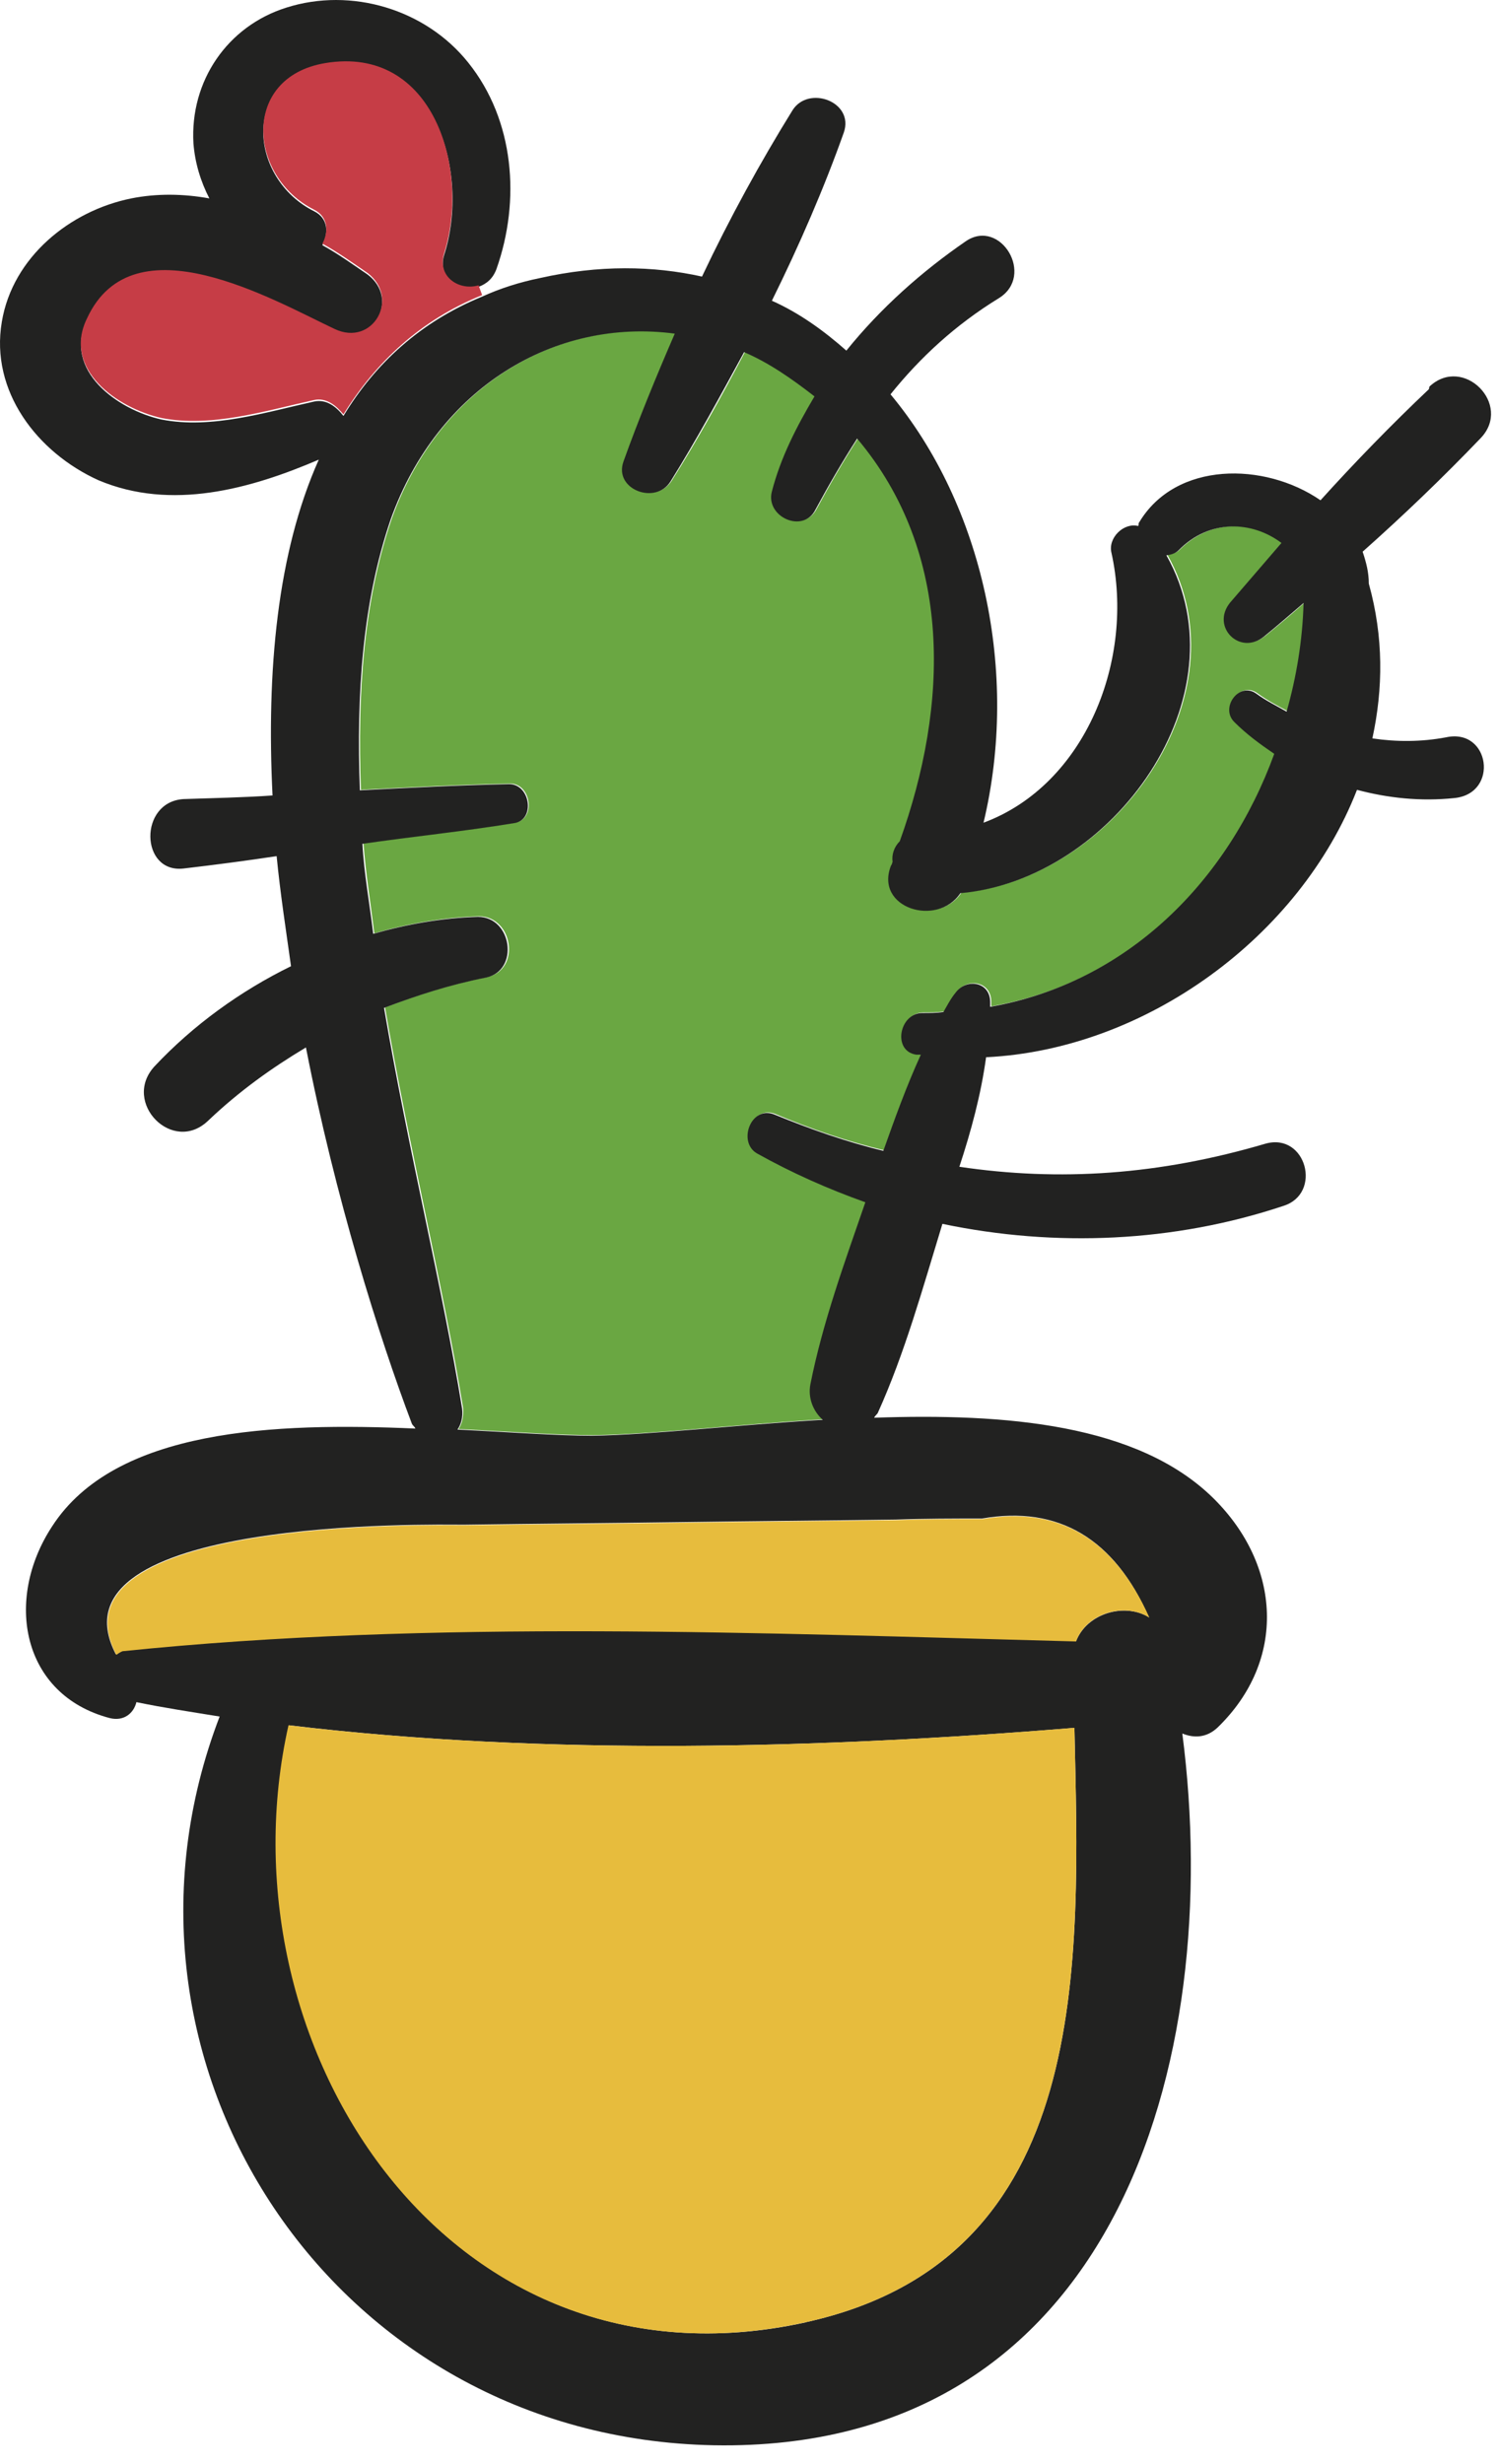 <svg width="42" height="69" viewBox="0 0 42 69" fill="none" xmlns="http://www.w3.org/2000/svg">
<path d="M35.43 17.825C35.804 17.523 36.178 17.206 36.553 16.875C36.524 17.926 36.351 18.934 36.078 19.913C35.804 19.769 35.502 19.611 35.228 19.409C34.753 19.064 34.206 19.812 34.609 20.201C34.955 20.547 35.329 20.821 35.732 21.094C34.437 24.651 31.63 27.517 27.773 28.18V28.05C27.773 27.474 27.096 27.373 26.808 27.776C26.664 27.949 26.564 28.151 26.463 28.323C26.261 28.352 26.06 28.352 25.873 28.352C25.225 28.352 25.023 29.418 25.7 29.519H25.829C25.426 30.383 25.11 31.305 24.779 32.212C23.757 31.967 22.735 31.621 21.713 31.189C21.065 30.945 20.691 31.967 21.238 32.284C22.202 32.831 23.224 33.277 24.275 33.652C23.699 35.322 23.08 37.007 22.735 38.75C22.663 39.124 22.807 39.499 23.08 39.743C20.648 39.887 18.331 40.161 16.632 40.19C15.639 40.19 14.315 40.089 12.847 40.017C12.947 39.873 12.991 39.671 12.976 39.427C12.429 36.071 11.465 32.154 10.788 28.208C11.71 27.863 12.631 27.56 13.653 27.359C14.603 27.157 14.372 25.659 13.422 25.659C12.429 25.688 11.45 25.861 10.486 26.135C10.385 25.285 10.242 24.435 10.184 23.614C11.58 23.413 12.991 23.269 14.415 23.038C15.034 22.966 14.89 21.915 14.272 21.944C12.875 21.973 11.508 22.045 10.112 22.117C10.011 19.424 10.184 16.846 10.976 14.527C12.3 10.826 15.596 8.882 18.935 9.329C18.417 10.524 17.913 11.748 17.496 12.915C17.222 13.692 18.388 14.139 18.82 13.462C19.54 12.324 20.216 11.1 20.878 9.847C21.555 10.149 22.202 10.596 22.85 11.086C22.346 11.935 21.9 12.799 21.655 13.75C21.454 14.441 22.519 14.945 22.879 14.254C23.253 13.562 23.627 12.915 24.045 12.267C26.751 15.478 26.607 19.726 25.239 23.542C25.095 23.686 25.009 23.917 25.038 24.118C25.009 24.147 25.009 24.19 24.995 24.219C24.52 25.415 26.29 25.962 26.938 24.997C31.212 24.622 34.926 19.467 32.709 15.536C32.839 15.507 32.954 15.492 33.055 15.392C33.919 14.527 35.113 14.571 35.934 15.19C35.459 15.737 34.969 16.313 34.494 16.86C33.947 17.537 34.768 18.358 35.444 17.811L35.43 17.825Z" fill="#6AA742"/>
<path d="M40.05 10.826C41 9.933 42.382 11.33 41.489 12.266C40.439 13.361 39.33 14.427 38.179 15.449C38.28 15.752 38.352 16.025 38.352 16.342C38.769 17.84 38.755 19.28 38.452 20.677C39.129 20.777 39.82 20.777 40.511 20.648C41.748 20.374 42.008 22.218 40.755 22.347C39.805 22.448 38.884 22.347 38.021 22.117C36.423 26.221 32.105 29.389 27.629 29.605C27.485 30.656 27.211 31.665 26.88 32.672C29.687 33.09 32.479 32.903 35.459 32.025C36.596 31.708 37.056 33.421 35.962 33.767C32.897 34.789 29.572 34.934 26.405 34.271C25.858 36.057 25.354 37.886 24.592 39.571C24.563 39.614 24.52 39.643 24.491 39.7C28.176 39.571 31.875 39.873 33.99 41.947C35.905 43.833 36.049 46.497 34.12 48.37C33.803 48.672 33.444 48.672 33.127 48.542C34.322 57.773 31.212 68.675 20 68.473C9.306 68.272 2.44 57.745 6.154 48.067C5.362 47.938 4.585 47.822 3.822 47.664C3.75 47.966 3.477 48.211 3.074 48.11C0.612 47.462 0.109 44.798 1.462 42.739C3.232 40.003 7.708 39.83 11.638 40.003C11.609 39.931 11.566 39.931 11.537 39.859C10.616 37.425 9.392 33.537 8.572 29.331C7.607 29.908 6.701 30.556 5.837 31.377C4.844 32.341 3.405 30.872 4.326 29.864C5.42 28.698 6.744 27.747 8.154 27.056C8.011 26.034 7.852 25.011 7.751 23.974C6.888 24.104 6.01 24.219 5.146 24.32C3.923 24.464 3.88 22.448 5.146 22.376C5.967 22.347 6.816 22.333 7.636 22.275C7.464 18.79 7.766 15.478 8.932 12.871C7.017 13.692 4.801 14.311 2.757 13.447C1.044 12.67 -0.28 10.956 0.051 9.012C0.353 7.197 1.965 5.901 3.678 5.556C4.398 5.412 5.146 5.426 5.866 5.556C5.621 5.08 5.463 4.562 5.42 4.015C5.319 2.272 6.37 0.731 8.025 0.213C9.838 -0.363 11.925 0.256 13.12 1.754C14.415 3.367 14.588 5.613 13.912 7.529C13.811 7.802 13.638 7.946 13.408 8.033C12.89 8.177 12.242 7.802 12.444 7.14C13.192 4.821 12.17 1.293 9.104 1.811C6.744 2.215 6.96 4.994 8.802 5.916C9.205 6.117 9.205 6.535 9.032 6.866C9.479 7.111 9.896 7.413 10.299 7.687C11.22 8.378 10.443 9.746 9.378 9.257C7.665 8.465 3.736 6.175 2.44 8.954C1.749 10.366 3.289 11.474 4.527 11.748C5.923 12.022 7.435 11.546 8.802 11.244C9.148 11.172 9.421 11.388 9.623 11.647C10.515 10.178 11.781 9.012 13.509 8.306C14.012 8.076 14.559 7.903 15.121 7.788C16.79 7.413 18.302 7.442 19.669 7.745C20.446 6.103 21.31 4.533 22.202 3.093C22.648 2.373 23.944 2.848 23.642 3.712C23.095 5.253 22.404 6.852 21.627 8.421C22.404 8.767 23.095 9.271 23.714 9.818C24.678 8.623 25.829 7.601 27.067 6.751C28.032 6.103 29.01 7.716 27.988 8.349C26.765 9.098 25.772 10.02 24.951 11.042C27.542 14.153 28.564 18.833 27.557 23.038C30.421 21.973 31.803 18.459 31.141 15.478C31.04 15.06 31.486 14.628 31.889 14.729C31.918 14.686 31.889 14.657 31.918 14.628C32.94 12.915 35.43 12.929 36.999 14.009C37.963 12.943 38.985 11.892 40.036 10.898L40.05 10.826ZM36.538 16.875C36.164 17.192 35.79 17.523 35.415 17.825C34.739 18.372 33.919 17.552 34.465 16.875C34.94 16.328 35.43 15.752 35.905 15.204C35.084 14.585 33.89 14.527 33.026 15.406C32.925 15.507 32.796 15.535 32.681 15.55C34.897 19.481 31.184 24.637 26.909 25.011C26.261 25.976 24.491 25.429 24.966 24.234C24.995 24.205 24.995 24.162 25.009 24.133C24.98 23.931 25.052 23.715 25.21 23.557C26.578 19.755 26.722 15.492 24.016 12.281C23.599 12.929 23.224 13.577 22.85 14.268C22.505 14.959 21.439 14.47 21.627 13.764C21.871 12.814 22.317 11.95 22.821 11.1C22.174 10.596 21.526 10.149 20.849 9.861C20.173 11.1 19.511 12.324 18.791 13.476C18.374 14.153 17.193 13.707 17.467 12.929C17.884 11.762 18.388 10.538 18.906 9.343C15.567 8.897 12.271 10.841 10.947 14.542C10.155 16.86 9.982 19.438 10.083 22.131C11.479 22.059 12.847 21.987 14.243 21.958C14.862 21.93 15.02 22.981 14.387 23.053C12.976 23.283 11.551 23.427 10.155 23.629C10.198 24.45 10.357 25.299 10.457 26.149C11.422 25.875 12.4 25.703 13.394 25.674C14.344 25.674 14.559 27.171 13.624 27.373C12.602 27.575 11.681 27.877 10.76 28.223C11.436 32.183 12.4 36.086 12.947 39.441C12.976 39.686 12.919 39.887 12.818 40.031C14.286 40.103 15.61 40.204 16.603 40.204C18.287 40.175 20.605 39.902 23.052 39.758C22.778 39.513 22.634 39.139 22.706 38.764C23.052 37.022 23.67 35.337 24.246 33.666C23.195 33.292 22.188 32.845 21.209 32.298C20.662 31.981 21.037 30.959 21.684 31.204C22.706 31.621 23.728 31.981 24.75 32.226C25.067 31.333 25.398 30.412 25.801 29.533H25.671C24.995 29.432 25.196 28.367 25.844 28.367C26.045 28.367 26.247 28.367 26.434 28.338C26.535 28.165 26.636 27.963 26.779 27.791C27.082 27.387 27.744 27.488 27.744 28.064V28.194C31.601 27.517 34.408 24.666 35.703 21.109C35.3 20.835 34.926 20.561 34.581 20.216C34.178 19.812 34.724 19.078 35.2 19.424C35.473 19.625 35.775 19.769 36.049 19.928C36.322 18.963 36.495 17.94 36.524 16.889L36.538 16.875ZM30.147 45.965C30.45 45.172 31.515 44.87 32.191 45.288C31.227 43.099 29.672 42.148 27.514 42.523C26.722 42.523 25.901 42.523 25.095 42.552C23.08 42.58 21.065 42.595 19.05 42.624C17.006 42.652 14.991 42.667 12.976 42.696C12.185 42.696 1.231 42.465 3.246 46.325C3.289 46.296 3.347 46.253 3.419 46.224C12.069 45.331 21.396 45.72 30.133 45.95L30.147 45.965ZM22.562 65.031C30.651 63.26 30.248 55.008 30.104 48.384C23.066 48.96 15.308 49.176 8.097 48.312C6.111 57.14 12.472 67.249 22.576 65.031H22.562Z" fill="#222221"/>
<path d="M32.191 45.288C31.515 44.87 30.45 45.158 30.147 45.965C21.411 45.734 12.084 45.345 3.433 46.238C3.361 46.267 3.304 46.31 3.261 46.339C1.246 42.48 12.185 42.71 12.991 42.71C15.006 42.681 17.021 42.667 19.065 42.638C21.08 42.609 23.095 42.595 25.11 42.566C25.901 42.537 26.722 42.537 27.528 42.537C29.687 42.163 31.227 43.113 32.206 45.302L32.191 45.288Z" fill="#E7BC3D"/>
<path d="M30.104 48.384C30.248 55.008 30.651 63.26 22.562 65.031C12.458 67.249 6.096 57.14 8.083 48.312C15.294 49.176 23.052 48.96 30.09 48.384H30.104Z" fill="#E7BC3D"/>
<path d="M13.408 7.989L13.509 8.263C11.796 8.954 10.529 10.135 9.623 11.604C9.421 11.359 9.148 11.129 8.802 11.201C7.435 11.503 5.924 11.978 4.527 11.705C3.29 11.431 1.735 10.337 2.44 8.911C3.736 6.117 7.665 8.407 9.378 9.213C10.443 9.717 11.22 8.349 10.299 7.644C9.896 7.37 9.479 7.068 9.033 6.823C9.205 6.506 9.205 6.074 8.802 5.872C6.96 4.951 6.744 2.171 9.105 1.768C12.17 1.25 13.178 4.778 12.444 7.096C12.242 7.773 12.89 8.148 13.408 7.989Z" fill="#C63D46"/>
</svg>

